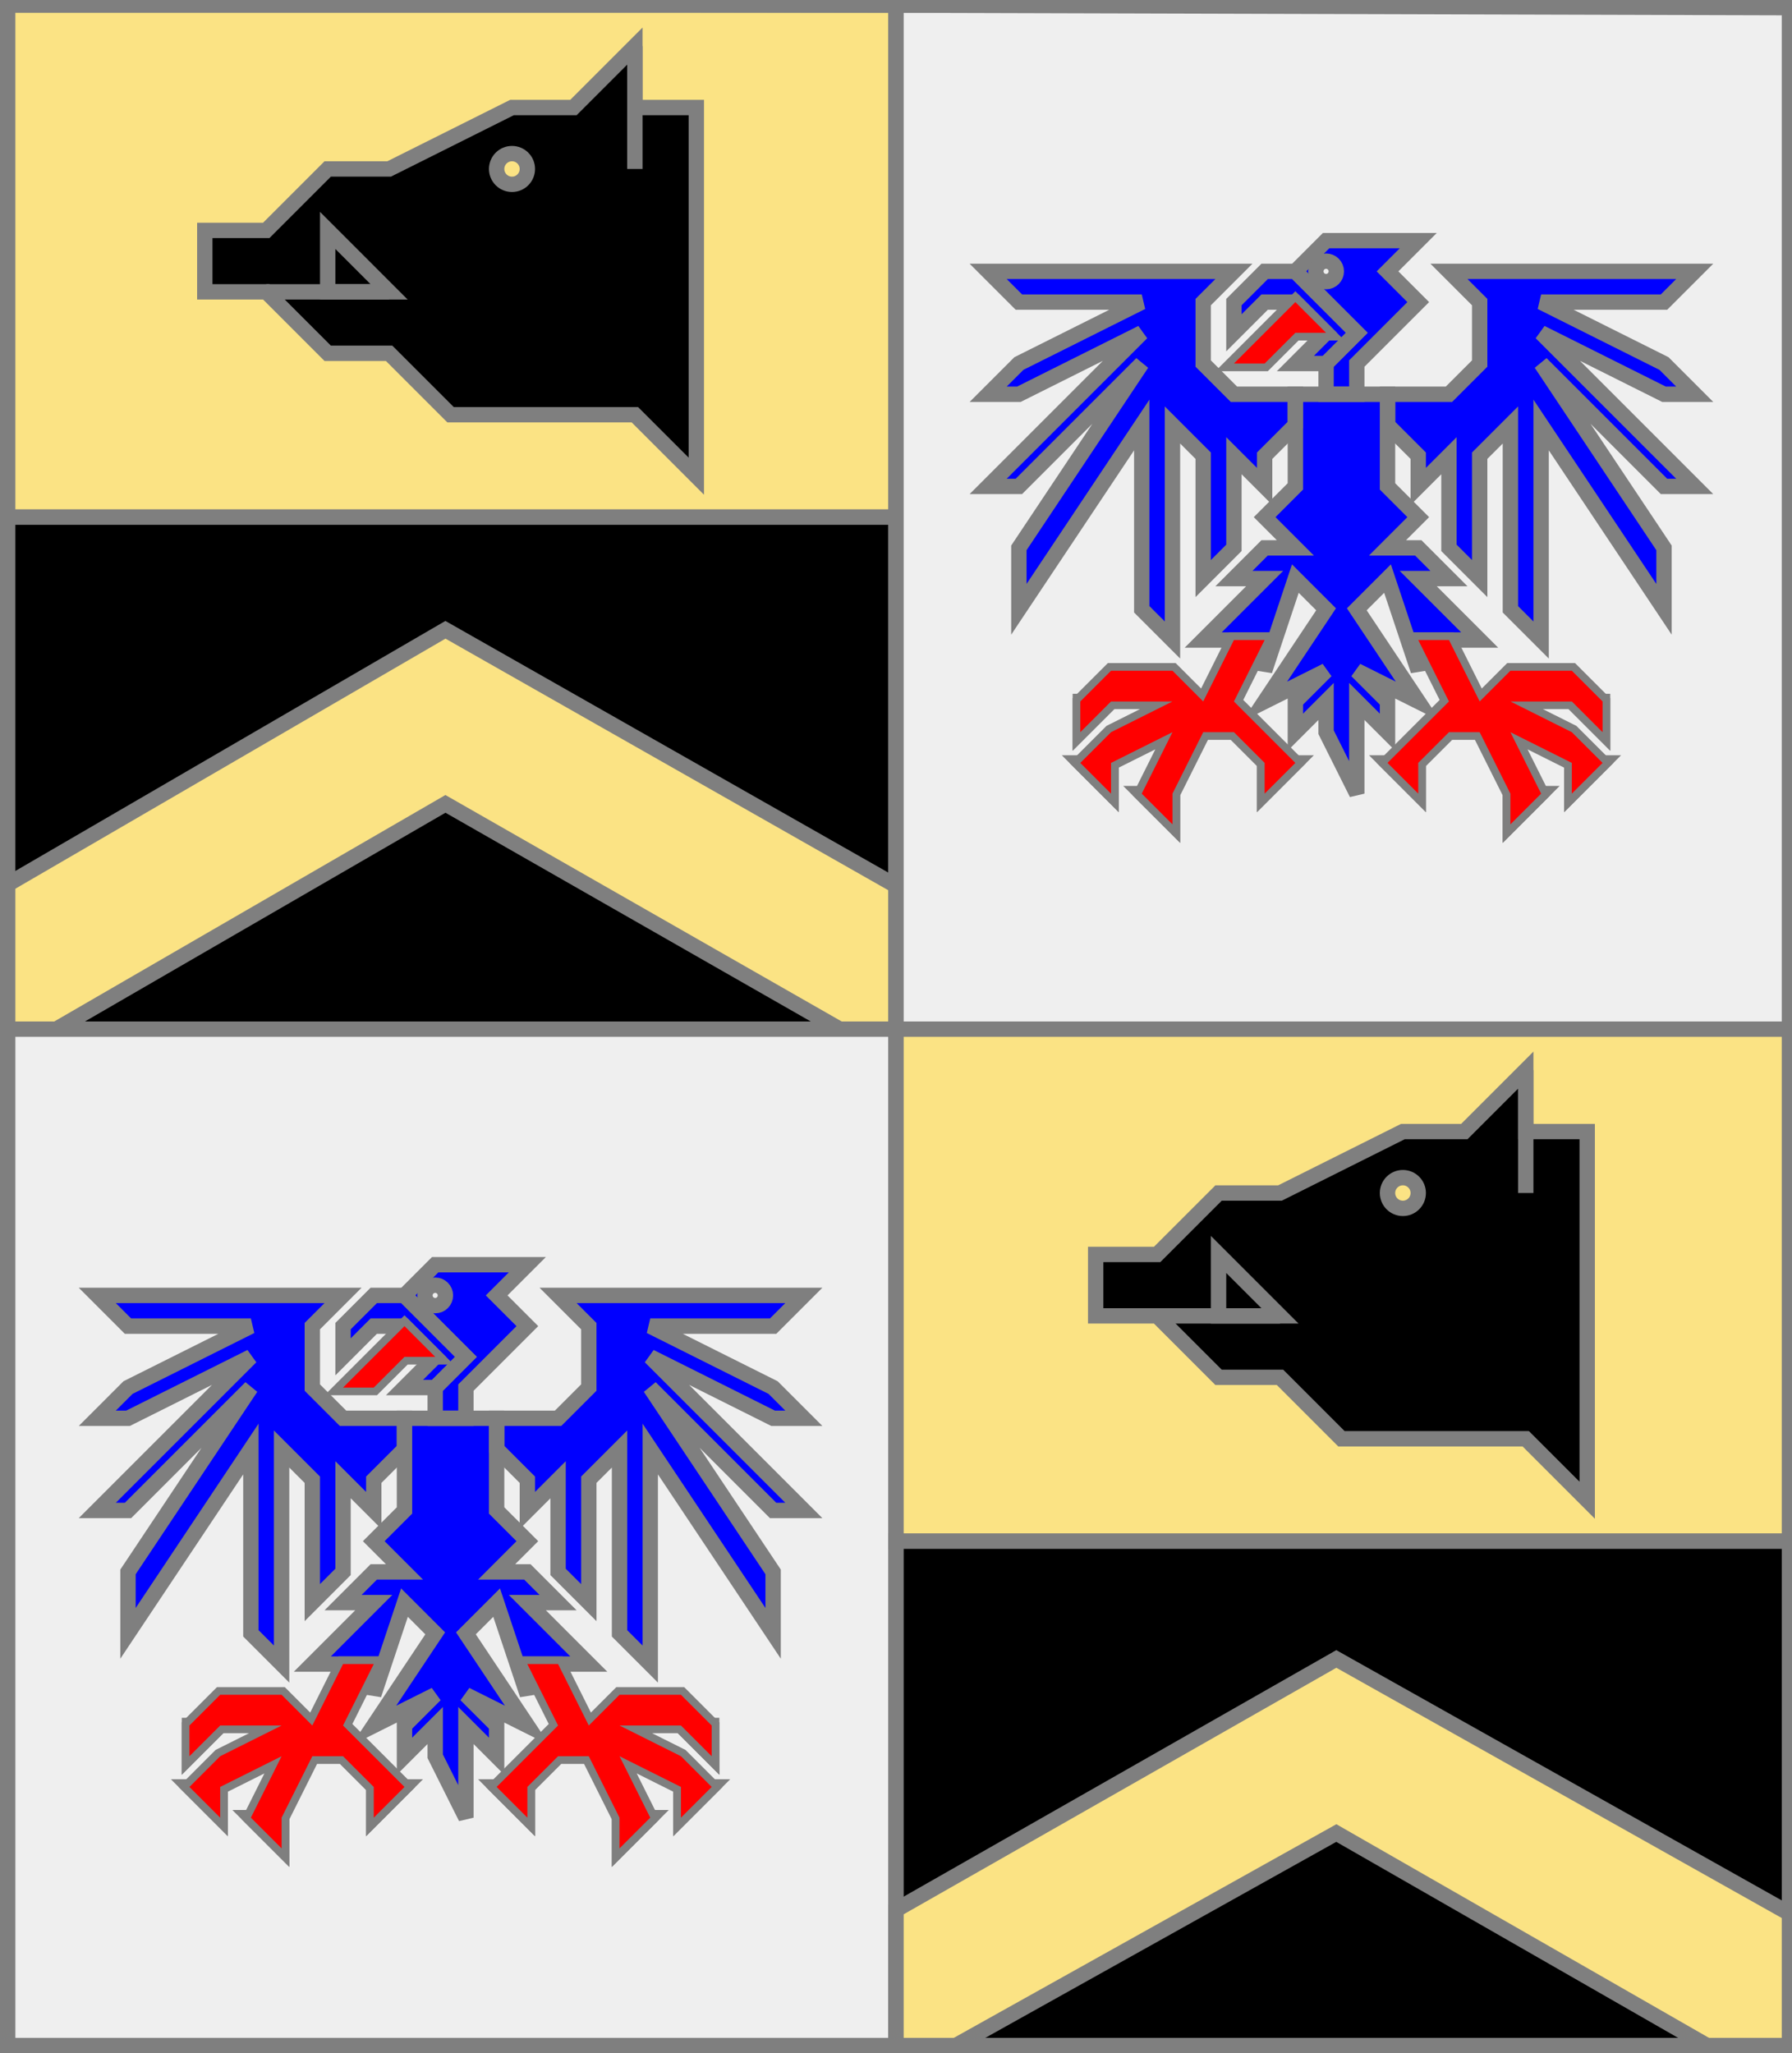 <?xml version="1.0" encoding="utf-8"?>
<!DOCTYPE svg PUBLIC "-//W3C//DTD SVG 20010904//EN"
                     "http://www.w3.org/TR/2001/REC-SVG-20010904/DTD/svg10.dtd">
<!-- (ecartele ((1 4) (coupe (or (hure sable)) (sable (chevron or))))
             ((2 3) (argent (aigle azur (membre gueules) (langue gueules))))) -->
<svg width="350" height="401"
     xml:lang="fr" xmlns="http://www.w3.org/2000/svg"
     xmlns:xlink="http://www.w3.org/1999/xlink">
<rect width="100%" height="100%" fill="#333333" stroke="none"/>
<g>
<g>
<polygon points="1,1 175,1 175,101 1,101 " fill="#fbe384"/>
<polygon points="1,1 175,1 175,101 1,101 " stroke="#7f7f7f" stroke-width="3" fill-opacity="0.0"/>
</g>
<g>
<g fill="#000000">
<path d="M 40,45 L 52,45 L 64,33 L 76,33 L 100,21 L 112,21 L 124,9 L 124,21 L 136,21 L 136,93 L 124,81 L 88,81 L 76,69 L 64,69 L 52,57 L 40,57 M 103,33 A 3,3 0 1,0 103,34 "/>
</g>
<polygon points="40,45 52,45 64,33 76,33 100,21 112,21 124,9 124,21 136,21 136,93 124,81 88,81 76,69 64,69 52,57 40,57 " stroke="#7f7f7f" stroke-width="3" fill-opacity="0.0"/>
<circle cx="100" cy="33" r="3" stroke="#7f7f7f" stroke-width="3" fill-opacity="0.0"/>
<polygon points="64,57 76,57 64,45 " stroke="#7f7f7f" stroke-width="3" fill-opacity="0.0"/>
<path d="M 52,57 L 76,57 " fill="none" stroke="#7f7f7f" stroke-width="3" fill-opacity="0.0"/>
<path d="M 124,9 L 124,33 " fill="none" stroke="#7f7f7f" stroke-width="3" fill-opacity="0.0"/>
</g>
</g>
<g>
<g>
<polygon points="1,101 175,101 175,201 1,201 " fill="#000000"/>
<polygon points="1,101 175,101 175,201 1,201 " stroke="#7f7f7f" stroke-width="3" fill-opacity="0.0"/>
</g>
<g>
<polygon points="87,123 175,173 175,201 164,201 87,157 11,201 1,201 1,173 " fill="#fbe384"/>
<polygon points="87,123 175,173 175,201 164,201 87,157 11,201 1,201 1,173 " stroke="#7f7f7f" stroke-width="3" fill-opacity="0.0"/>
</g>
</g>
<g>
<g>
<polygon points="175,1 350,1 350,201 175,201 " fill="#efefef"/>
<polygon points="175,1 350,1 350,201 175,201 " stroke="#7f7f7f" stroke-width="3" fill-opacity="0.0"/>
</g>
<g>
<g fill="#0000ff">
<path d="M 259,47 L 277,47 L 271,53 L 277,59 L 265,71 L 265,77 L 259,77 L 259,71 L 265,65 L 253,53 M 261,53 A 2,2 0 1,0 261,54 "/>
<polygon points="253,53 265,65 259,71 253,71 259,65 253,59 247,59 241,65 241,59 247,53 "/>
<polygon points="253,59 259,65 253,65 247,71 241,71 "/>
<polygon points="253,77 271,77 271,95 277,101 271,107 277,107 283,113 277,113 289,125 277,125 277,131 271,113 265,119 277,137 265,131 271,137 271,143 265,137 265,155 259,143 259,137 253,143 253,137 259,131 247,137 259,119 253,113 247,131 247,131 247,125 235,125 247,113 241,113 247,107 253,107 247,101 253,95 253,83 "/>
<polygon points="253,83 247,89 247,95 241,89 241,107 235,113 235,89 229,83 229,125 223,119 223,83 199,119 199,107 223,71 199,95 193,95 223,65 199,77 193,77 199,71 223,59 199,59 193,53 241,53 235,59 235,71 241,77 253,77 "/>
<polygon points="271,77 283,77 289,71 289,59 283,53 331,53 325,59 301,59 325,71 331,77 325,77 301,65 331,95 325,95 301,71 325,107 325,119 301,83 301,125 295,119 295,83 289,89 289,113 283,107 283,89 277,95 277,89 271,83 "/>
<polygon points="247,125 241,137 253,149 247,155 247,149 241,143 235,143 229,155 229,161 223,155 229,143 217,149 217,155 211,149 217,143 229,137 217,137 211,143 211,137 217,131 229,131 235,137 241,125 "/>
<polygon points="277,125 283,137 271,149 277,155 277,149 283,143 289,143 295,155 295,161 301,155 295,143 307,149 307,155 313,149 307,143 295,137 307,137 313,143 313,137 307,131 295,131 289,137 283,125 "/>
</g>
<polygon points="259,47 277,47 271,53 277,59 265,71 265,77 259,77 259,71 265,65 253,53 " stroke="#7f7f7f" stroke-width="3" fill-opacity="0.0"/>
<circle cx="259" cy="53" r="2" stroke="#7f7f7f" stroke-width="3" fill-opacity="0.0"/>
<polygon points="253,53 265,65 259,71 253,71 259,65 253,59 247,59 241,65 241,59 247,53 " stroke="#7f7f7f" stroke-width="3" fill-opacity="0.0"/>
<polygon points="253,59 259,65 253,65 247,71 241,71 " stroke="#7f7f7f" stroke-width="3" fill-opacity="0.0"/>
<polygon points="253,77 271,77 271,95 277,101 271,107 277,107 283,113 277,113 289,125 277,125 277,131 271,113 265,119 277,137 265,131 271,137 271,143 265,137 265,155 259,143 259,137 253,143 253,137 259,131 247,137 259,119 253,113 247,131 247,131 247,125 235,125 247,113 241,113 247,107 253,107 247,101 253,95 253,83 " stroke="#7f7f7f" stroke-width="3" fill-opacity="0.0"/>
<polygon points="253,83 247,89 247,95 241,89 241,107 235,113 235,89 229,83 229,125 223,119 223,83 199,119 199,107 223,71 199,95 193,95 223,65 199,77 193,77 199,71 223,59 199,59 193,53 241,53 235,59 235,71 241,77 253,77 " stroke="#7f7f7f" stroke-width="3" fill-opacity="0.0"/>
<polygon points="271,77 283,77 289,71 289,59 283,53 331,53 325,59 301,59 325,71 331,77 325,77 301,65 331,95 325,95 301,71 325,107 325,119 301,83 301,125 295,119 295,83 289,89 289,113 283,107 283,89 277,95 277,89 271,83 " stroke="#7f7f7f" stroke-width="3" fill-opacity="0.0"/>
<polygon points="247,125 241,137 253,149 247,155 247,149 241,143 235,143 229,155 229,161 223,155 229,143 217,149 217,155 211,149 217,143 229,137 217,137 211,143 211,137 217,131 229,131 235,137 241,125 " stroke="#7f7f7f" stroke-width="3" fill-opacity="0.0"/>
<polygon points="277,125 283,137 271,149 277,155 277,149 283,143 289,143 295,155 295,161 301,155 295,143 307,149 307,155 313,149 307,143 295,137 307,137 313,143 313,137 307,131 295,131 289,137 283,125 " stroke="#7f7f7f" stroke-width="3" fill-opacity="0.0"/>
<polygon points="211,137 217,137 211,143 " stroke="#7f7f7f" stroke-width="3" fill-opacity="0.0"/>
<polygon points="211,149 217,149 217,155 " stroke="#7f7f7f" stroke-width="3" fill-opacity="0.0"/>
<polygon points="223,155 229,155 229,161 " stroke="#7f7f7f" stroke-width="3" fill-opacity="0.0"/>
<polygon points="247,149 253,149 247,155 " stroke="#7f7f7f" stroke-width="3" fill-opacity="0.0"/>
<polygon points="271,149 277,149 277,155 " stroke="#7f7f7f" stroke-width="3" fill-opacity="0.0"/>
<polygon points="295,155 301,155 295,161 " stroke="#7f7f7f" stroke-width="3" fill-opacity="0.0"/>
<polygon points="307,149 313,149 307,155 " stroke="#7f7f7f" stroke-width="3" fill-opacity="0.0"/>
<polygon points="307,137 313,137 313,143 " stroke="#7f7f7f" stroke-width="3" fill-opacity="0.0"/>
<polygon points="247,125 241,137 253,149 247,155 247,149 241,143 235,143 229,155 229,161 223,155 229,143 217,149 217,155 211,149 217,143 229,137 217,137 211,143 211,137 217,131 229,131 235,137 241,125 " fill="#ff0000"/>
<polygon points="277,125 283,137 271,149 277,155 277,149 283,143 289,143 295,155 295,161 301,155 295,143 307,149 307,155 313,149 307,143 295,137 307,137 313,143 313,137 307,131 295,131 289,137 283,125 " fill="#ff0000"/>
<polygon points="253,59 259,65 253,65 247,71 241,71 " fill="#ff0000"/>
</g>
</g>
<g>
<g>
<polygon points="1,201 175,201 175,401 1,401 " fill="#efefef"/>
<polygon points="1,201 175,201 175,401 1,401 " stroke="#7f7f7f" stroke-width="3" fill-opacity="0.0"/>
</g>
<g>
<g fill="#0000ff">
<path d="M 85,247 L 103,247 L 97,253 L 103,259 L 91,271 L 91,277 L 85,277 L 85,271 L 91,265 L 79,253 M 87,253 A 2,2 0 1,0 87,254 "/>
<polygon points="79,253 91,265 85,271 79,271 85,265 79,259 73,259 67,265 67,259 73,253 "/>
<polygon points="79,259 85,265 79,265 73,271 67,271 "/>
<polygon points="79,277 97,277 97,295 103,301 97,307 103,307 109,313 103,313 115,325 103,325 103,331 97,313 91,319 103,337 91,331 97,337 97,343 91,337 91,355 85,343 85,337 79,343 79,337 85,331 73,337 85,319 79,313 73,331 73,331 73,325 61,325 73,313 67,313 73,307 79,307 73,301 79,295 79,283 "/>
<polygon points="79,283 73,289 73,295 67,289 67,307 61,313 61,289 55,283 55,325 49,319 49,283 25,319 25,307 49,271 25,295 19,295 49,265 25,277 19,277 25,271 49,259 25,259 19,253 67,253 61,259 61,271 67,277 79,277 "/>
<polygon points="97,277 109,277 115,271 115,259 109,253 157,253 151,259 127,259 151,271 157,277 151,277 127,265 157,295 151,295 127,271 151,307 151,319 127,283 127,325 121,319 121,283 115,289 115,313 109,307 109,289 103,295 103,289 97,283 "/>
<polygon points="73,325 67,337 79,349 73,355 73,349 67,343 61,343 55,355 55,361 49,355 55,343 43,349 43,355 37,349 43,343 55,337 43,337 37,343 37,337 43,331 55,331 61,337 67,325 "/>
<polygon points="103,325 109,337 97,349 103,355 103,349 109,343 115,343 121,355 121,361 127,355 121,343 133,349 133,355 139,349 133,343 121,337 133,337 139,343 139,337 133,331 121,331 115,337 109,325 "/>
</g>
<polygon points="85,247 103,247 97,253 103,259 91,271 91,277 85,277 85,271 91,265 79,253 " stroke="#7f7f7f" stroke-width="3" fill-opacity="0.0"/>
<circle cx="85" cy="253" r="2" stroke="#7f7f7f" stroke-width="3" fill-opacity="0.0"/>
<polygon points="79,253 91,265 85,271 79,271 85,265 79,259 73,259 67,265 67,259 73,253 " stroke="#7f7f7f" stroke-width="3" fill-opacity="0.0"/>
<polygon points="79,259 85,265 79,265 73,271 67,271 " stroke="#7f7f7f" stroke-width="3" fill-opacity="0.0"/>
<polygon points="79,277 97,277 97,295 103,301 97,307 103,307 109,313 103,313 115,325 103,325 103,331 97,313 91,319 103,337 91,331 97,337 97,343 91,337 91,355 85,343 85,337 79,343 79,337 85,331 73,337 85,319 79,313 73,331 73,331 73,325 61,325 73,313 67,313 73,307 79,307 73,301 79,295 79,283 " stroke="#7f7f7f" stroke-width="3" fill-opacity="0.0"/>
<polygon points="79,283 73,289 73,295 67,289 67,307 61,313 61,289 55,283 55,325 49,319 49,283 25,319 25,307 49,271 25,295 19,295 49,265 25,277 19,277 25,271 49,259 25,259 19,253 67,253 61,259 61,271 67,277 79,277 " stroke="#7f7f7f" stroke-width="3" fill-opacity="0.0"/>
<polygon points="97,277 109,277 115,271 115,259 109,253 157,253 151,259 127,259 151,271 157,277 151,277 127,265 157,295 151,295 127,271 151,307 151,319 127,283 127,325 121,319 121,283 115,289 115,313 109,307 109,289 103,295 103,289 97,283 " stroke="#7f7f7f" stroke-width="3" fill-opacity="0.0"/>
<polygon points="73,325 67,337 79,349 73,355 73,349 67,343 61,343 55,355 55,361 49,355 55,343 43,349 43,355 37,349 43,343 55,337 43,337 37,343 37,337 43,331 55,331 61,337 67,325 " stroke="#7f7f7f" stroke-width="3" fill-opacity="0.0"/>
<polygon points="103,325 109,337 97,349 103,355 103,349 109,343 115,343 121,355 121,361 127,355 121,343 133,349 133,355 139,349 133,343 121,337 133,337 139,343 139,337 133,331 121,331 115,337 109,325 " stroke="#7f7f7f" stroke-width="3" fill-opacity="0.0"/>
<polygon points="37,337 43,337 37,343 " stroke="#7f7f7f" stroke-width="3" fill-opacity="0.0"/>
<polygon points="37,349 43,349 43,355 " stroke="#7f7f7f" stroke-width="3" fill-opacity="0.0"/>
<polygon points="49,355 55,355 55,361 " stroke="#7f7f7f" stroke-width="3" fill-opacity="0.0"/>
<polygon points="73,349 79,349 73,355 " stroke="#7f7f7f" stroke-width="3" fill-opacity="0.0"/>
<polygon points="97,349 103,349 103,355 " stroke="#7f7f7f" stroke-width="3" fill-opacity="0.0"/>
<polygon points="121,355 127,355 121,361 " stroke="#7f7f7f" stroke-width="3" fill-opacity="0.0"/>
<polygon points="133,349 139,349 133,355 " stroke="#7f7f7f" stroke-width="3" fill-opacity="0.0"/>
<polygon points="133,337 139,337 139,343 " stroke="#7f7f7f" stroke-width="3" fill-opacity="0.0"/>
<polygon points="73,325 67,337 79,349 73,355 73,349 67,343 61,343 55,355 55,361 49,355 55,343 43,349 43,355 37,349 43,343 55,337 43,337 37,343 37,337 43,331 55,331 61,337 67,325 " fill="#ff0000"/>
<polygon points="103,325 109,337 97,349 103,355 103,349 109,343 115,343 121,355 121,361 127,355 121,343 133,349 133,355 139,349 133,343 121,337 133,337 139,343 139,337 133,331 121,331 115,337 109,325 " fill="#ff0000"/>
<polygon points="79,259 85,265 79,265 73,271 67,271 " fill="#ff0000"/>
</g>
</g>
<g>
<g>
<polygon points="175,201 350,201 350,301 175,301 " fill="#fbe384"/>
<polygon points="175,201 350,201 350,301 175,301 " stroke="#7f7f7f" stroke-width="3" fill-opacity="0.0"/>
</g>
<g>
<g fill="#000000">
<path d="M 214,245 L 226,245 L 238,233 L 250,233 L 274,221 L 286,221 L 298,209 L 298,221 L 310,221 L 310,293 L 298,281 L 262,281 L 250,269 L 238,269 L 226,257 L 214,257 M 277,233 A 3,3 0 1,0 277,234 "/>
</g>
<polygon points="214,245 226,245 238,233 250,233 274,221 286,221 298,209 298,221 310,221 310,293 298,281 262,281 250,269 238,269 226,257 214,257 " stroke="#7f7f7f" stroke-width="3" fill-opacity="0.0"/>
<circle cx="274" cy="233" r="3" stroke="#7f7f7f" stroke-width="3" fill-opacity="0.0"/>
<polygon points="238,257 250,257 238,245 " stroke="#7f7f7f" stroke-width="3" fill-opacity="0.0"/>
<path d="M 226,257 L 250,257 " fill="none" stroke="#7f7f7f" stroke-width="3" fill-opacity="0.0"/>
<path d="M 298,209 L 298,233 " fill="none" stroke="#7f7f7f" stroke-width="3" fill-opacity="0.0"/>
</g>
</g>
<g>
<g>
<polygon points="175,301 350,301 350,400 175,401 " fill="#000000"/>
<polygon points="175,301 350,301 350,400 175,401 " stroke="#7f7f7f" stroke-width="3" fill-opacity="0.0"/>
</g>
<g>
<polygon points="261,324 350,374 350,400 336,401 261,358 184,401 175,401 175,373 " fill="#fbe384"/>
<polygon points="261,324 350,374 350,400 336,401 261,358 184,401 175,401 175,373 " stroke="#7f7f7f" stroke-width="3" fill-opacity="0.0"/>
</g>
</g>
<polygon points="1,0 350,1 350,400 1,400 " stroke="#7f7f7f" stroke-width="4" fill-opacity="0.0"/>
</svg>
